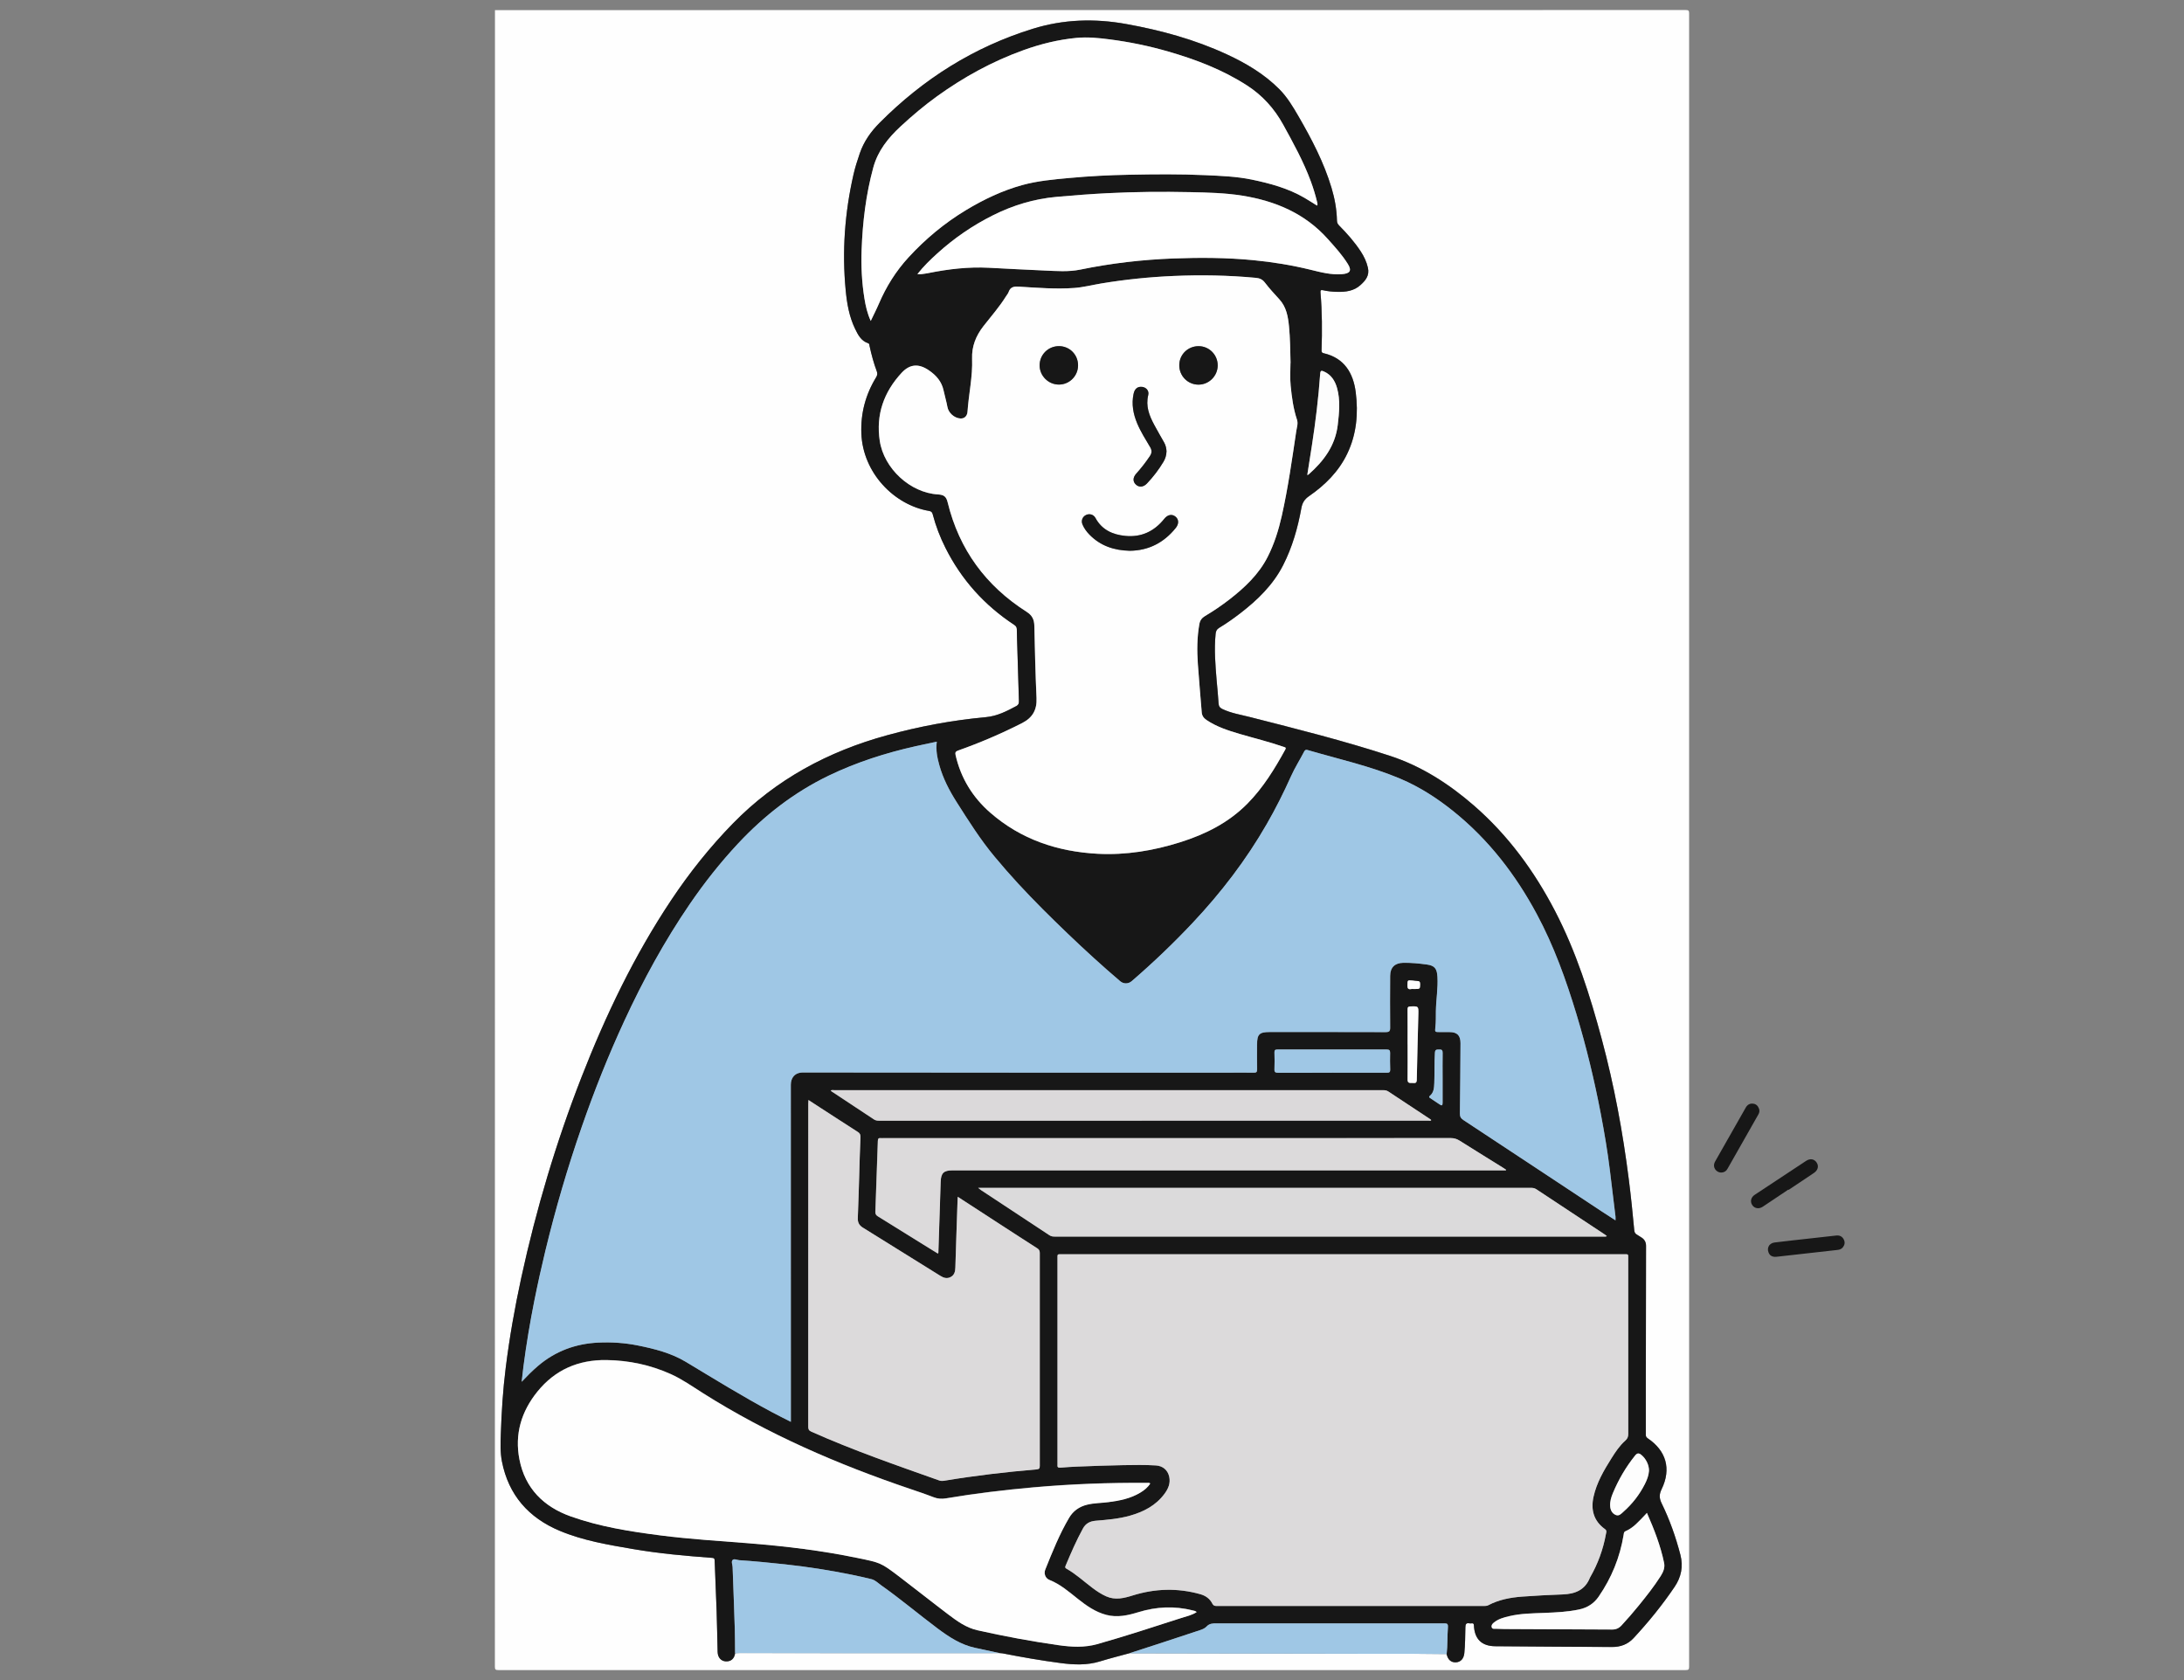 <?xml version="1.0" encoding="UTF-8"?>
<svg id="_レイヤー_2" data-name="レイヤー 2" xmlns="http://www.w3.org/2000/svg" xmlns:xlink="http://www.w3.org/1999/xlink" viewBox="0 0 520 400">
  <rect x="0" y="0" width="520" height="400" fill="#808080" stroke="none"/>
  <defs>
    <style>
      .cls-1 {
        clip-path: url(#clippath);
      }

      .cls-2 {
        fill: none;
      }

      .cls-2, .cls-3, .cls-4, .cls-5, .cls-6, .cls-7, .cls-8, .cls-9, .cls-10 {
        stroke-width: 0px;
      }

      .cls-3 {
        fill: #171717;
      }

      .cls-4 {
        fill: #dbd9da;
      }

      .cls-5 {
        fill: #dcdadb;
      }

      .cls-6 {
        fill: #dbdadb;
      }

      .cls-7 {
        fill: #9fc7e5;
      }

      .cls-8 {
        fill: #fdfdfd;
      }

      .cls-9 {
        fill: #fff;
      }

      .cls-10 {
        fill: #fefefe;
      }
    </style>
    <clipPath id="clippath">
      <rect class="cls-2" width="520" height="400" rx="12" ry="12"/>
    </clipPath>
  </defs>
  <g id="_レイヤー_1-2" data-name="レイヤー 1">
    <g>
      <g>
        <path class="cls-3" d="M421.34,298.67c-.89-1.28-.24-2.68,1.17-2.85,2.77-.34,5.55-.64,8.33-.95,2.12-.24,4.24-.48,6.36-.71.84-.09,1.45.24,1.81.97.32.66.21,1.29-.25,1.86-.32.39-.76.54-1.25.6-4.85.54-9.7,1.08-14.54,1.63-.73.08-1.31-.12-1.62-.56Z"/>
        <path class="cls-3" d="M425.79,283.23c-2.03,1.36-4.06,2.73-6.1,4.08-.91.6-1.96.42-2.5-.42-.53-.81-.3-1.83.58-2.41,4.08-2.7,8.16-5.4,12.25-8.09.96-.63,1.93-.47,2.5.37.58.86.34,1.84-.63,2.5-2.01,1.35-4.03,2.7-6.04,4.04-.02-.03-.04-.05-.05-.08Z"/>
        <path class="cls-3" d="M410.8,278.86c-.63.42-1.4.4-1.98-.02-.59-.42-.85-1.11-.66-1.82.05-.18.13-.36.22-.52,2.43-4.27,4.86-8.54,7.28-12.81.38-.66.94-1,1.7-.93.74.07,1.2.52,1.45,1.2.18.48.1.94-.15,1.37-2.43,4.29-4.87,8.58-7.31,12.87-.15.27-.33.53-.57.66Z"/>
      </g>
      <g class="cls-1">
        <g>
          <path class="cls-10" d="M117.85,2.41c94.51,0,189.01,0,283.52-.02.65,0,.8.15.8.8-.02,131.21-.02,262.42,0,393.63,0,.65-.15.8-.8.8-94.25-.02-188.49-.02-282.74,0-.65,0-.8-.15-.8-.8.02-131.47.02-262.94.02-394.41ZM238.02,393.58c.23.02.46.01.69.06,4.58.91,9.17,1.7,13.8,2.31,3.16.42,6.3.56,9.41-.4,2.34-.72,4.71-1.31,7.07-1.96.23.01.46.04.69.04,18.38.03,36.75.07,55.13.1,3.61,0,7.21,0,10.82,0,2.94.01,5.88.05,8.82.08.25,1.31,1.05,2.03,2.21,1.96,1.14-.06,1.87-.88,2-2.2.21-2.04.19-4.09.25-6.14.02-.68.16-1.11.96-.94.17.04.35.02.52,0,.38-.04.53.06.55.5.14,3.23,1.83,4.92,5.08,4.95,9.26.09,18.52.13,27.78.18,2,.01,3.76-.62,5.13-2.09,3.56-3.83,6.85-7.87,9.78-12.21,1.58-2.34,2.11-4.87,1.39-7.65-1.09-4.22-2.54-8.32-4.45-12.23-.6-1.22-.64-2.13-.02-3.39,2.35-4.83,1.1-9.18-3.36-12.15-.44-.3-.4-.65-.4-1.04,0-3.87,0-7.73,0-11.6.01-11.05.03-22.11.05-33.16,0-.8-.32-1.45-.99-1.91-.38-.26-.77-.5-1.17-.74-.39-.23-.59-.51-.64-1.01-.38-4.05-.79-8.09-1.3-12.12-1.43-11.28-3.5-22.43-6.44-33.41-2.82-10.5-6.09-20.83-11.13-30.52-4.94-9.5-11.17-18.02-19.28-25.08-5.95-5.18-12.5-9.4-20.02-11.86-10.97-3.59-22.18-6.4-33.36-9.24-2.2-.56-4.46-.91-6.53-1.9-.61-.29-.89-.67-.92-1.37-.1-1.78-.3-3.56-.45-5.34-.31-3.74-.63-7.47-.25-11.23.06-.63.27-1.05.83-1.39,1.76-1.05,3.43-2.24,5.05-3.49,4.13-3.18,7.82-6.76,10.21-11.47,2.17-4.27,3.47-8.84,4.32-13.53.23-1.28.74-2.12,1.83-2.87,3.82-2.64,7.07-5.88,9.1-10.11,2.22-4.63,2.66-9.6,2.02-14.62-.59-4.62-2.74-8.18-7.68-9.31-.4-.09-.47-.32-.46-.69.16-4.59.14-9.17-.25-13.74-.05-.52.09-.67.6-.56,1.13.26,2.28.36,3.43.39,1.97.04,3.89-.2,5.43-1.57,1.23-1.09,2.26-2.29,1.83-4.18-.32-1.41-.92-2.66-1.69-3.85-1.47-2.26-3.25-4.27-5.14-6.17-.34-.34-.53-.66-.54-1.19-.06-2.66-.53-5.26-1.3-7.82-1.82-6.06-4.73-11.61-7.88-17.05-1.31-2.27-2.65-4.52-4.53-6.41-3.59-3.61-7.89-6.16-12.46-8.28-7.68-3.56-15.76-5.77-24.07-7.26-7.48-1.34-14.83-1.13-22.13,1.13-14.07,4.34-26.11,11.96-36.47,22.35-2.11,2.11-3.79,4.47-4.77,7.31-.57,1.66-1.11,3.33-1.5,5.05-2.08,9.09-2.75,18.29-1.86,27.57.3,3.13.83,6.24,2.21,9.11.7,1.45,1.42,2.93,3.14,3.49.32.11.28.4.33.64.44,2.06.98,4.09,1.73,6.06.21.55.12.95-.18,1.44-2.49,4.09-3.68,8.51-3.5,13.33.35,9.39,7.8,17.06,16.13,18.46.56.09.74.34.87.83.72,2.77,1.75,5.42,3.03,7.97,3.8,7.56,9.27,13.65,16.34,18.3.43.28.65.56.65,1.09,0,1.5.08,3,.12,4.49.12,4.21.24,8.41.38,12.62.02.51-.12.89-.59,1.14-2.31,1.23-4.57,2.41-7.3,2.66-7.96.73-15.8,2.2-23.51,4.31-14.03,3.85-26.44,10.51-36.68,20.98-5.48,5.61-10.35,11.71-14.69,18.23-8.82,13.22-15.63,27.45-21.39,42.22-6.05,15.51-10.77,31.41-14.32,47.67-1.55,7.12-2.82,14.3-3.72,21.54-.65,5.21-.98,10.44-1.16,15.69-.07,2.19-.17,4.38.26,6.55,1.57,8.02,6.37,13.43,13.77,16.53,5.61,2.35,11.61,3.34,17.57,4.36,6.2,1.06,12.46,1.61,18.73,2.08.46.03.56.18.58.61.15,4.03.34,8.06.47,12.1.11,3.23.15,6.46.24,9.69.04,1.31.81,2.17,1.94,2.24,1.23.07,2.02-.61,2.22-1.91.37-.03.74-.07,1.12-.07,8.19,0,16.39.02,24.58.03,10.65,0,21.29,0,31.94,0,1.79,0,3.58,0,5.36-.01Z"/>
          <path class="cls-3" d="M175.02,393.64c-.2,1.3-.99,1.97-2.22,1.91-1.13-.06-1.91-.93-1.94-2.24-.09-3.23-.13-6.46-.24-9.69-.14-4.03-.33-8.06-.47-12.1-.02-.43-.12-.58-.58-.61-6.27-.47-12.53-1.02-18.73-2.08-5.96-1.02-11.96-2.01-17.57-4.36-7.4-3.1-12.2-8.5-13.77-16.53-.42-2.17-.33-4.36-.26-6.55.17-5.25.5-10.48,1.16-15.69.9-7.24,2.17-14.41,3.72-21.54,3.54-16.26,8.27-32.17,14.32-47.67,5.76-14.77,12.57-29,21.39-42.22,4.35-6.52,9.21-12.62,14.69-18.23,10.24-10.48,22.65-17.14,36.68-20.98,7.71-2.12,15.55-3.58,23.51-4.31,2.73-.25,4.99-1.43,7.3-2.66.47-.25.6-.63.59-1.14-.14-4.21-.25-8.41-.38-12.62-.04-1.5-.11-3-.12-4.49,0-.53-.23-.81-.65-1.09-7.07-4.65-12.54-10.74-16.34-18.3-1.28-2.55-2.31-5.21-3.03-7.97-.13-.49-.31-.74-.87-.83-8.33-1.4-15.78-9.07-16.13-18.46-.18-4.82,1.01-9.24,3.5-13.33.3-.49.38-.89.18-1.44-.74-1.97-1.28-4-1.73-6.06-.05-.24-.01-.54-.33-.64-1.71-.56-2.44-2.04-3.14-3.49-1.38-2.87-1.91-5.98-2.21-9.11-.89-9.29-.22-18.48,1.86-27.57.39-1.71.93-3.38,1.5-5.05.98-2.85,2.66-5.2,4.77-7.31,10.36-10.39,22.39-18.01,36.47-22.35,7.3-2.25,14.66-2.47,22.13-1.13,8.31,1.49,16.39,3.7,24.07,7.26,4.57,2.12,8.87,4.67,12.46,8.28,1.87,1.89,3.21,4.14,4.53,6.41,3.15,5.44,6.06,10.99,7.88,17.05.77,2.55,1.24,5.15,1.3,7.82.01.53.21.85.54,1.19,1.89,1.91,3.67,3.92,5.14,6.17.77,1.19,1.37,2.44,1.69,3.85.43,1.9-.6,3.09-1.83,4.18-1.54,1.37-3.46,1.61-5.43,1.57-1.15-.02-2.3-.13-3.43-.39-.51-.12-.65.03-.6.56.39,4.57.41,9.16.25,13.74-.01.36.06.6.46.69,4.94,1.13,7.09,4.69,7.68,9.31.64,5.02.2,9.99-2.02,14.62-2.03,4.24-5.28,7.47-9.1,10.11-1.09.75-1.6,1.59-1.83,2.87-.85,4.69-2.15,9.26-4.32,13.53-2.39,4.7-6.08,8.29-10.21,11.47-1.62,1.25-3.29,2.43-5.05,3.49-.56.34-.76.76-.83,1.39-.38,3.75-.06,7.49.25,11.23.15,1.78.35,3.56.45,5.34.04.71.31,1.08.92,1.37,2.08.99,4.34,1.34,6.53,1.9,11.19,2.85,22.39,5.65,33.36,9.24,7.52,2.46,14.07,6.69,20.02,11.86,8.11,7.06,14.34,15.58,19.28,25.08,5.03,9.69,8.31,20.03,11.13,30.52,2.95,10.98,5.01,22.13,6.44,33.41.51,4.03.93,8.08,1.3,12.12.05.5.24.78.64,1.01.4.23.79.48,1.17.74.67.46.99,1.11.99,1.91-.01,11.05-.03,22.11-.05,33.16,0,3.87,0,7.73,0,11.6,0,.39-.04.74.4,1.04,4.46,2.97,5.71,7.32,3.36,12.15-.61,1.26-.57,2.17.02,3.39,1.91,3.91,3.35,8.01,4.45,12.23.72,2.79.2,5.31-1.39,7.65-2.93,4.33-6.22,8.38-9.78,12.21-1.37,1.48-3.13,2.11-5.13,2.09-9.26-.06-18.52-.09-27.78-.18-3.25-.03-4.93-1.72-5.08-4.95-.02-.44-.17-.55-.55-.5-.17.02-.35.03-.52,0-.8-.17-.95.25-.96.94-.05,2.05-.04,4.09-.25,6.14-.13,1.33-.86,2.14-2,2.2-1.15.06-1.95-.65-2.21-1.96.24-2.09.13-4.2.3-6.3.07-.94-.16-1.02-.96-1.02-18.05.02-36.1.02-54.15,0-.88,0-1.67.02-2.35.75-.37.4-.94.66-1.49.84-2.95.97-5.9,1.95-8.85,2.92-2.65.87-5.3,1.72-7.95,2.58-2.36.65-4.73,1.24-7.07,1.96-3.12.96-6.25.82-9.41.4-4.63-.61-9.22-1.41-13.8-2.31-.22-.04-.46-.04-.69-.06-1.93-.42-3.87-.84-5.8-1.25-3.45-.73-6.31-2.62-9.06-4.68-4.49-3.37-8.78-7-13.38-10.24-.75-.53-1.41-1.23-2.33-1.45-1.54-.37-3.08-.73-4.63-1.04-5.27-1.06-10.57-1.9-15.92-2.48-3.63-.39-7.26-.75-10.91-.99-.53-.04-1.21-.42-1.56-.04-.38.41-.02,1.09,0,1.66.18,4.89.37,9.78.52,14.68.06,1.96.05,3.92.07,5.88ZM223.03,176.6c-1.71.36-3.34.69-4.96,1.06-7.16,1.6-14.11,3.83-20.73,7.01-8.26,3.98-15.36,9.49-21.6,16.18-4.2,4.5-8,9.31-11.47,14.38-6.04,8.83-11.13,18.18-15.62,27.88-3.8,8.22-7.13,16.62-10.11,25.17-3.38,9.71-6.26,19.57-8.68,29.57-.96,3.97-1.84,7.96-2.64,11.96-1.02,5.13-1.89,10.29-2.56,15.48-.16,1.23-.29,2.47-.43,3.7,1.27-1.35,2.52-2.61,3.88-3.77,4.15-3.54,8.98-5.31,14.39-5.56,3.15-.14,6.27.06,9.37.68,3.97.8,7.91,1.79,11.4,3.88,6.84,4.11,13.63,8.32,20.68,12.07,1.41.75,2.85,1.46,4.37,2.24v-1.21c0-26.35,0-52.7-.01-79.05,0-1.59.88-2.92,2.9-2.92,33.93.05,67.87.04,101.8.04,1.85,0,3.69-.02,5.54.01.61.01.79-.17.78-.78-.03-1.96-.01-3.92-.01-5.89,0-2.48.53-3.01,2.98-3.01,9.2,0,18.41-.01,27.61.02.87,0,1.11-.2,1.1-1.09-.05-4.1-.02-8.2,0-12.29,0-2.02,1.11-3.08,3.11-3.12,1.88-.04,3.74.15,5.59.4,1.9.25,2.45.97,2.56,2.92.16,2.72-.32,5.4-.37,8.11-.03,1.32.03,2.65-.13,3.97-.13,1.08-.07,1.09,1.04,1.09.63,0,1.27,0,1.9,0,.14,0,.29,0,.43,0,1.82,0,2.63.79,2.62,2.65-.03,5.6-.07,11.19-.14,16.78,0,.73.24,1.13.84,1.52,6.82,4.48,13.61,8.98,20.42,13.48,4.18,2.77,8.37,5.53,12.55,8.3,1.05.69,2.11,1.36,3.23,2.09,0-.38.03-.65,0-.9-.44-3.68-.89-7.36-1.34-11.04-.55-4.48-1.31-8.93-2.15-13.37-1.53-8-3.43-15.91-5.79-23.72-2.49-8.23-5.38-16.3-9.47-23.9-5.05-9.4-11.45-17.7-19.79-24.42-3.9-3.14-8.1-5.85-12.71-7.8-7.13-3.01-14.69-4.67-22.09-6.83-.36-.1-.6,0-.77.35-1.01,1.97-2.22,3.84-3.13,5.87-1.75,3.9-3.66,7.71-5.79,11.41-4.92,8.56-10.9,16.35-17.65,23.53-4.59,4.87-9.43,9.49-14.5,13.87-.82.7-1.94.71-2.76.01-4.28-3.65-8.43-7.44-12.48-11.32-4.04-3.87-8.02-7.81-11.82-11.93-1.92-2.08-3.77-4.21-5.58-6.38-3.39-4.06-6.2-8.53-9.03-12.98-1.75-2.75-3.26-5.64-4.14-8.81-.49-1.78-.87-3.58-.61-5.58ZM319.82,298.62c-22.28,0-44.55,0-66.83,0-1.35,0-1.22-.14-1.22,1.19,0,16.08,0,32.15,0,48.23,0,.23.02.46,0,.69-.07.57.14.75.72.7,1.38-.12,2.76-.21,4.14-.26,3.6-.13,7.2-.28,10.8-.34,2.59-.04,5.19-.1,7.78.07,1.63.1,2.82,1.1,3.17,2.69.34,1.53-.23,2.84-1.11,4.04-2.06,2.8-4.97,4.3-8.24,5.23-2.68.76-5.44.98-8.19,1.21-1.32.11-2.33.62-3.01,1.85-1.57,2.86-2.86,5.85-4.12,8.85-.13.31-.16.51.18.7,2.28,1.28,4.18,3.07,6.25,4.62,1.02.76,2.07,1.45,3.24,1.98,2.15.96,4.24.43,6.32-.22,5.34-1.66,10.7-1.81,16.1-.29,1.25.35,2.25,1.06,2.84,2.23.24.47.52.57,1,.57,21.24-.01,42.47,0,63.71,0,.35,0,.67-.01,1-.18,2.52-1.33,5.27-1.84,8.07-2.05,3.22-.24,6.44-.4,9.67-.52,2.92-.11,5.28-1.05,6.45-3.97.01-.03.03-.05.04-.08,1.87-3.22,3.12-6.67,3.78-10.34.07-.39.27-.8-.23-1.16-2.7-1.93-3.41-4.61-2.72-7.72.74-3.34,2.45-6.26,4.25-9.12.95-1.51,1.94-3.02,3.29-4.21.54-.48.72-.93.72-1.62-.02-13.85-.01-27.71-.01-41.56,0-1.35.15-1.21-1.2-1.21-22.22,0-44.44,0-66.65,0ZM307.26,86.42c-.07-3.16-.1-5.9-.36-8.63-.23-2.37-.61-4.69-2.33-6.55-1.19-1.29-2.38-2.6-3.45-3.99-.59-.77-1.29-1.02-2.18-1.1-6.5-.6-13.01-.71-19.53-.44-5.76.24-11.49.84-17.19,1.78-2.16.36-4.28.92-6.48,1.08-4.36.31-8.7-.04-13.04-.31-1.2-.08-2.12-.02-2.57,1.28-.13.37-.41.69-.63,1.03-1.57,2.53-3.55,4.76-5.37,7.1-1.78,2.29-2.8,4.81-2.69,7.74.16,4.23-.8,8.37-1.09,12.57-.08,1.12-.76,1.72-1.71,1.66-1.42-.09-2.81-1.31-3.07-2.71-.24-1.33-.64-2.63-.92-3.95-.45-2.15-1.76-3.62-3.51-4.81-2.41-1.64-4.52-1.52-6.48.6-4.23,4.57-6.15,9.94-5.21,16.18,1,6.63,7.26,12.37,13.84,12.77,1.47.09,2,.52,2.34,1.93,2.74,11.21,9.09,19.84,18.78,26.01,1.36.87,1.82,1.87,1.85,3.38.12,5.73.27,11.47.52,17.2.13,2.79-.96,4.66-3.43,5.92-4.93,2.51-10.01,4.69-15.22,6.53-.62.22-.76.47-.62,1.11,1.25,5.47,4.07,10.03,8.25,13.69,7.31,6.38,16.02,9.28,25.57,9.79,6.71.36,13.27-.73,19.67-2.75,6.01-1.9,11.52-4.65,16.01-9.21,3.73-3.78,6.45-8.24,8.99-12.85.29-.52-.05-.53-.39-.65-3.46-1.2-7.01-2.06-10.52-3.09-2.74-.81-5.45-1.68-7.84-3.3-.66-.44-1.07-1-1.14-1.83-.3-3.82-.66-7.64-.92-11.46-.22-3.2-.21-6.39.36-9.57.16-.87.6-1.45,1.34-1.89,2.01-1.19,3.94-2.5,5.79-3.93,3.65-2.83,6.99-5.96,9.12-10.14,1.58-3.09,2.61-6.4,3.37-9.78,1.49-6.67,2.44-13.43,3.45-20.18.13-.89.48-1.79.17-2.72-.88-2.64-1.24-5.39-1.51-8.13-.19-1.91-.04-3.86-.04-5.37ZM284.95,383.8c-.33-.31-.66-.34-.95-.41-4.36-1.09-8.68-.9-12.96.42-2.5.77-5.01,1.33-7.64.64-2.58-.68-4.68-2.16-6.73-3.78-2.14-1.7-4.2-3.51-6.8-4.54-.96-.38-1.39-1.49-.99-2.48,1.68-4.19,3.36-8.39,5.66-12.3.97-1.64,2.41-2.67,4.27-3.13,1.69-.42,3.43-.39,5.14-.62,2.64-.35,5.23-.85,7.55-2.26.93-.57,1.78-1.23,2.37-2.18-.28-.23-.54-.14-.79-.14-9.03-.06-18.04.27-27.04,1.07-6.95.62-13.87,1.45-20.75,2.61-1.05.18-2.02.13-3.03-.27-1.82-.71-3.68-1.33-5.53-1.96-17.29-5.85-33.95-13.05-49.42-22.85-2.48-1.57-4.9-3.28-7.58-4.49-4.87-2.19-10-3.27-15.34-3.35-6.67-.09-12.23,2.31-16.44,7.52-3.82,4.73-5.46,10.14-4.27,16.16,1.35,6.88,5.77,11.24,12.18,13.53,6.89,2.46,14.1,3.6,21.34,4.53,7.01.9,14.06,1.32,21.1,1.88,8.65.69,17.26,1.72,25.77,3.48,5.58,1.15,5.6,1.09,10.14,4.54,3.85,2.93,7.64,5.95,11.51,8.88,2.14,1.62,4.32,3.2,7.01,3.81,6.38,1.43,12.81,2.63,19.28,3.55,3.09.44,6.14.63,9.24-.25,6.73-1.89,13.37-4.09,20.03-6.23,1.22-.39,2.51-.64,3.67-1.42ZM228.03,284.94c-.02.33-.04.49-.04.65-.18,5.39-.37,10.78-.53,16.16-.03.96-.21,1.79-1.11,2.27-.86.46-1.65.23-2.44-.26-6.16-3.85-12.33-7.68-18.5-11.51-.84-.52-1.22-1.22-1.18-2.23.14-3.4.24-6.8.34-10.2.1-3,.15-6,.3-8.99.03-.64-.09-.99-.63-1.34-3.01-1.92-6.01-3.87-9.01-5.82-.88-.57-1.76-1.15-2.75-1.79-.02.41-.04.66-.04.91,0,25.63,0,51.25-.01,76.88,0,.58.13.9.71,1.16,9.95,4.45,20.24,8,30.5,11.64.44.15.85.11,1.28.04,7.25-1.21,14.55-2.06,21.87-2.68.67-.06.77-.28.77-.88-.01-16.88-.01-33.77,0-50.65,0-.52-.16-.83-.6-1.11-2.84-1.81-5.67-3.65-8.5-5.49-3.43-2.23-6.86-4.46-10.44-6.78ZM207.32,76.41c.69-1.46,1.36-2.76,1.94-4.1,1.74-4.07,4.05-7.76,7.04-11.02,4.02-4.38,8.54-8.15,13.64-11.23,4.23-2.56,8.68-4.68,13.46-6,3.67-1.01,7.46-1.34,11.24-1.69,4.73-.44,9.47-.68,14.22-.77,6.02-.12,12.05-.18,18.07.1,3.71.17,7.42.3,11.07,1.05,4.39.91,8.68,2.07,12.59,4.35,1.01.59,1.99,1.23,2.99,1.85.18-.28.09-.53.03-.78-.4-1.68-.9-3.33-1.5-4.96-1.74-4.72-4.16-9.11-6.58-13.51-2.12-3.85-4.94-6.98-8.63-9.36-5.8-3.74-12.16-6.17-18.74-8.07-4.59-1.33-9.26-2.29-14-2.9-2.6-.33-5.22-.59-7.84-.35-4.34.41-8.55,1.45-12.66,2.93-7.4,2.66-14.22,6.41-20.59,11-3.04,2.19-5.9,4.61-8.65,7.16-2.95,2.74-5.41,5.76-6.5,9.79-1.74,6.4-2.53,12.92-2.77,19.51-.14,3.89.04,7.77.66,11.62.29,1.78.68,3.54,1.51,5.38ZM232.89,282.81c.34.27.5.42.67.53,5.44,3.58,10.88,7.16,16.31,10.76.39.26.78.31,1.22.31,43.57,0,87.14,0,130.71,0,.24,0,.5.07.78-.12-.17-.13-.3-.24-.43-.33-5.46-3.61-10.92-7.21-16.38-10.83-.45-.3-.9-.32-1.4-.32-43.48,0-86.97,0-130.45,0h-1.04ZM218.43,65.26c.45,0,.71.03.96,0,.57-.07,1.14-.14,1.7-.26,4.73-.95,9.49-1.51,14.33-1.26,4.43.23,8.85.48,13.28.66,2.84.12,5.71.36,8.52-.22,7.32-1.51,14.71-2.36,22.16-2.65,6.36-.24,12.73-.21,19.09.41,4.56.44,9.06,1.18,13.51,2.26,2.49.61,4.98,1.28,7.58,1.06,1.68-.14,2.44-.68,1.38-2.39-1.36-2.2-3.09-4.08-4.8-5.99-5.44-6.08-12.45-9.03-20.31-10.3-4.1-.66-8.26-.75-12.39-.84-6.6-.14-13.2-.09-19.8.25-4.02.21-8.04.52-12.05.87-5.36.47-10.38,1.99-15.16,4.39-4.85,2.43-9.28,5.47-13.29,9.11-1.63,1.48-3.23,3.02-4.7,4.89ZM358.51,278.65l.06-.15c-.25-.17-.51-.34-.77-.51-3.45-2.15-6.91-4.28-10.35-6.45-.64-.4-1.26-.58-2.02-.58-45.04.01-90.09.01-135.13.01-.2,0-.41.02-.61,0-.52-.07-.68.13-.7.67-.18,5.62-.38,11.24-.59,16.85-.02.53.14.82.59,1.1,4.34,2.68,8.67,5.38,13,8.07.43.27.87.53,1.31.8.06-.13.1-.18.1-.22.19-5.62.38-11.24.55-16.86.06-2.07.71-2.73,2.78-2.73,43.57,0,87.14,0,130.71,0h1.04ZM197.78,259.64c.07.08.11.15.18.19,3.37,2.22,6.74,4.44,10.1,6.68.38.25.78.32,1.22.32,43.62,0,87.25,0,130.87-.01.19,0,.45.14.62-.15-.09-.08-.17-.16-.27-.22-3.32-2.19-6.65-4.37-9.96-6.58-.42-.28-.84-.31-1.31-.31-43.54,0-87.07,0-130.61,0-.27,0-.56-.09-.85.09ZM392.12,360.19c-.23.25-.36.4-.5.54-1.4,1.44-2.7,3.02-4.62,3.83-.4.17-.37.54-.43.87-.88,5.34-2.86,10.24-5.94,14.69-1.14,1.65-2.7,2.65-4.64,3.06-2.75.58-5.54.71-8.33.82-2.79.11-5.59.13-8.33.78-1.29.3-2.57.65-3.64,1.51-.35.28-.66.63-.54,1.09.13.54.65.38,1.02.4,1.18.05,2.36.07,3.54.07,8.05.04,16.09.07,24.14.11.89,0,1.6-.31,2.21-.97,1.41-1.52,2.78-3.09,4.08-4.7,1.85-2.28,3.68-4.59,5.26-7.07.6-.94,1.05-1.97.81-3.1-.84-4.11-2.35-7.99-4.1-11.94ZM317.13,255.4c4.36,0,8.71,0,13.07.01.58,0,.83-.12.8-.76-.05-1.33-.05-2.65-.02-3.98.01-.61-.21-.79-.81-.79-8.68.01-17.36.01-26.05,0-.54,0-.69.18-.68.7.03,1.33.05,2.66,0,3.98-.03.71.22.86.88.86,4.27-.03,8.54-.01,12.81-.01ZM311.26,113.08c.13-.05.23-.06.29-.11,3.61-3.19,6.38-6.86,6.96-11.84.34-2.93.65-5.85-.17-8.75-.49-1.73-1.38-3.15-3.1-3.93-.61-.27-.86-.28-.92.54-.4,5.72-1.09,11.4-1.97,17.07-.36,2.32-.73,4.65-1.1,7.01ZM392.61,350.26c.05-1.45-.72-2.97-1.83-3.87-.58-.48-.98-.46-1.48.16-2.2,2.73-3.94,5.73-5.29,8.96-.4.96-.7,1.95-.65,3.01.05.96.41,1.77,1.31,2.17.82.37,1.35-.32,1.87-.77,2.11-1.87,3.81-4.07,5.09-6.58.51-1.01.91-2.05.97-3.07ZM335.14,248.66s0,0,0,0c0,2.8.02,5.59-.01,8.39,0,.88.56.79,1.1.78.5,0,1.07.23,1.09-.72.09-5.24.26-10.48.38-15.72.04-1.86,0-1.84-1.87-1.78-.55.02-.71.18-.71.74.03,2.77.01,5.53.01,8.3ZM343.47,256.65h.02c0-1.99-.03-3.98.01-5.96.01-.67-.22-.86-.85-.81-.53.04-.94-.06-.99.76-.15,2.42-.05,4.84-.15,7.25-.05,1.08-.08,2.21-1.03,3-.29.25-.22.38.07.57.75.48,1.49.98,2.23,1.49.57.4.71.22.71-.41-.02-1.96,0-3.92,0-5.88ZM336.58,235.47c1.54.01,1.5,0,1.55-1.06.03-.65-.18-.88-.81-.85-.34.02-.68-.08-1.03-.11-1.21-.1-1.16-.1-1.19,1.13-.02.74.19,1.06.96.89.16-.04.34,0,.52,0Z"/>
          <path class="cls-7" d="M175.02,393.64c-.02-1.96-.01-3.92-.07-5.88-.15-4.89-.34-9.78-.52-14.68-.02-.57-.38-1.25,0-1.66.36-.38,1.03,0,1.56.04,3.64.24,7.28.6,10.91.99,5.35.57,10.65,1.41,15.92,2.48,1.55.31,3.09.67,4.63,1.04.93.22,1.59.92,2.33,1.45,4.59,3.24,8.89,6.87,13.38,10.24,2.75,2.06,5.61,3.96,9.06,4.68,1.94.41,3.87.83,5.8,1.25-1.79,0-3.58.01-5.36.01-10.65,0-21.29,0-31.94,0-8.19,0-16.39-.02-24.58-.03-.37,0-.74.05-1.12.07Z"/>
          <path class="cls-7" d="M268.99,393.59c2.65-.86,5.3-1.71,7.95-2.58,2.95-.97,5.9-1.95,8.85-2.92.56-.18,1.12-.44,1.49-.84.68-.73,1.47-.75,2.35-.75,18.05.01,36.1.01,54.15,0,.8,0,1.03.08.96,1.02-.16,2.09-.05,4.2-.3,6.3-2.94-.03-5.88-.07-8.82-.08-3.61-.01-7.21,0-10.82,0-18.38-.03-36.75-.07-55.13-.1-.23,0-.46-.02-.69-.04Z"/>
          <path class="cls-7" d="M223.03,176.6c-.26,2.01.11,3.8.61,5.58.88,3.17,2.39,6.06,4.14,8.81,2.83,4.45,5.64,8.92,9.03,12.98,1.81,2.17,3.66,4.3,5.58,6.38,3.8,4.12,7.78,8.05,11.82,11.93,4.06,3.89,8.21,7.68,12.48,11.32.82.7,1.95.69,2.76-.01,5.07-4.37,9.91-8.99,14.5-13.87,6.76-7.18,12.73-14.96,17.65-23.53,2.13-3.7,4.04-7.51,5.79-11.41.91-2.03,2.11-3.9,3.13-5.87.18-.34.41-.46.77-.35,7.4,2.16,14.96,3.82,22.09,6.83,4.62,1.95,8.81,4.66,12.71,7.8,8.34,6.72,14.74,15.02,19.79,24.42,4.09,7.6,6.98,15.67,9.47,23.9,2.36,7.8,4.26,15.71,5.79,23.72.85,4.43,1.6,8.88,2.15,13.37.45,3.68.9,7.36,1.34,11.04.03.25,0,.51,0,.9-1.12-.72-2.18-1.4-3.23-2.09-4.19-2.76-8.37-5.53-12.55-8.3-6.8-4.5-13.6-9-20.42-13.48-.59-.39-.85-.79-.84-1.52.07-5.59.11-11.19.14-16.78,0-1.86-.79-2.64-2.62-2.65-.14,0-.29,0-.43,0-.63,0-1.27,0-1.9,0-1.11,0-1.17,0-1.04-1.09.16-1.32.11-2.65.13-3.97.05-2.71.53-5.39.37-8.11-.11-1.95-.67-2.67-2.56-2.92-1.86-.25-3.72-.43-5.59-.4-2,.04-3.1,1.1-3.11,3.12-.02,4.1-.04,8.2,0,12.29.01.89-.23,1.09-1.1,1.09-9.2-.03-18.41-.02-27.61-.02-2.45,0-2.98.54-2.98,3.01,0,1.96-.02,3.93.01,5.89.01.61-.18.79-.78.78-1.85-.04-3.69-.01-5.54-.01-33.93,0-67.87.01-101.8-.04-2.01,0-2.9,1.34-2.9,2.92.02,26.35.01,52.7.01,79.05v1.21c-1.53-.78-2.96-1.49-4.37-2.24-7.05-3.75-13.84-7.96-20.68-12.07-3.49-2.09-7.43-3.08-11.4-3.88-3.09-.62-6.22-.83-9.37-.68-5.41.25-10.24,2.02-14.39,5.56-1.36,1.16-2.61,2.42-3.88,3.77.14-1.23.27-2.47.43-3.7.68-5.19,1.54-10.35,2.56-15.48.8-4.01,1.68-7.99,2.64-11.96,2.42-10,5.3-19.86,8.68-29.57,2.97-8.55,6.31-16.95,10.11-25.17,4.48-9.7,9.58-19.06,15.62-27.88,3.47-5.07,7.27-9.88,11.47-14.38,6.25-6.68,13.35-12.2,21.6-16.18,6.62-3.19,13.57-5.41,20.73-7.01,1.62-.36,3.25-.69,4.96-1.06Z"/>
          <path class="cls-5" d="M319.82,298.62c22.22,0,44.44,0,66.65,0,1.34,0,1.2-.15,1.2,1.21,0,13.85,0,27.71.01,41.56,0,.69-.17,1.14-.72,1.62-1.35,1.19-2.34,2.7-3.29,4.21-1.8,2.86-3.51,5.78-4.25,9.12-.69,3.1.02,5.79,2.72,7.72.5.36.3.77.23,1.16-.66,3.66-1.92,7.11-3.78,10.34-.01.02-.03.05-.04.08-1.16,2.93-3.52,3.86-6.45,3.97-3.22.12-6.45.28-9.67.52-2.8.21-5.55.72-8.07,2.05-.33.17-.66.18-1,.18-21.24,0-42.47,0-63.71,0-.48,0-.76-.1-1-.57-.59-1.17-1.59-1.87-2.84-2.23-5.4-1.52-10.76-1.37-16.1.29-2.08.65-4.17,1.18-6.32.22-1.17-.52-2.22-1.21-3.24-1.98-2.07-1.56-3.98-3.34-6.25-4.62-.34-.19-.31-.39-.18-.7,1.26-3,2.55-5.99,4.12-8.85.67-1.23,1.68-1.73,3.01-1.85,2.76-.23,5.52-.45,8.19-1.21,3.26-.92,6.17-2.42,8.24-5.23.88-1.19,1.44-2.5,1.11-4.04-.35-1.6-1.54-2.59-3.17-2.69-2.59-.16-5.19-.11-7.78-.07-3.6.06-7.2.2-10.8.34-1.38.05-2.76.14-4.14.26-.59.05-.79-.13-.72-.7.03-.23,0-.46,0-.69,0-16.08,0-32.15,0-48.23,0-1.33-.13-1.19,1.22-1.19,22.28,0,44.55,0,66.83,0Z"/>
          <path class="cls-10" d="M307.26,86.42c0,1.51-.15,3.46.04,5.37.27,2.74.63,5.49,1.51,8.13.31.93-.04,1.82-.17,2.72-1.01,6.75-1.95,13.51-3.45,20.18-.76,3.38-1.79,6.68-3.37,9.78-2.13,4.18-5.48,7.31-9.12,10.14-1.85,1.43-3.78,2.74-5.79,3.93-.74.44-1.18,1.02-1.34,1.89-.57,3.18-.58,6.37-.36,9.57.26,3.82.63,7.64.92,11.46.06.83.48,1.38,1.14,1.83,2.4,1.62,5.11,2.49,7.84,3.3,3.5,1.03,7.06,1.89,10.52,3.09.34.12.67.13.39.65-2.53,4.61-5.26,9.07-8.99,12.85-4.49,4.56-10,7.31-16.01,9.21-6.4,2.02-12.96,3.1-19.67,2.75-9.55-.51-18.26-3.41-25.57-9.79-4.19-3.65-7-8.21-8.25-13.69-.15-.64,0-.89.62-1.11,5.21-1.85,10.29-4.02,15.22-6.53,2.47-1.26,3.55-3.13,3.43-5.92-.26-5.73-.4-11.47-.52-17.2-.03-1.51-.49-2.51-1.85-3.38-9.69-6.17-16.04-14.8-18.78-26.01-.34-1.41-.87-1.84-2.34-1.93-6.57-.39-12.84-6.14-13.84-12.77-.94-6.24.98-11.61,5.21-16.18,1.97-2.12,4.08-2.25,6.48-.6,1.75,1.19,3.05,2.66,3.51,4.81.28,1.32.68,2.62.92,3.95.26,1.4,1.65,2.62,3.07,2.71.95.06,1.64-.53,1.71-1.66.29-4.2,1.25-8.33,1.09-12.57-.11-2.93.91-5.45,2.69-7.74,1.82-2.34,3.8-4.57,5.37-7.1.21-.34.5-.66.63-1.03.45-1.3,1.37-1.36,2.57-1.28,4.34.27,8.68.62,13.04.31,2.19-.16,4.32-.72,6.48-1.08,5.69-.94,11.42-1.53,17.19-1.78,6.52-.28,13.03-.17,19.53.44.89.08,1.59.33,2.18,1.1,1.07,1.39,2.25,2.7,3.45,3.99,1.72,1.86,2.1,4.18,2.33,6.55.26,2.73.29,5.47.36,8.63ZM269.01,131.13c4.47-.05,8.1-1.92,10.92-5.42.78-.97.76-2.03-.03-2.69-.84-.7-1.88-.5-2.69.5-2.39,2.99-5.49,4.45-9.3,4.07-2.98-.3-5.55-1.44-7.08-4.26-.45-.83-1.42-1.11-2.23-.73-.86.4-1.25,1.35-.87,2.25.38.91.96,1.71,1.64,2.41,2.62,2.7,5.89,3.79,9.64,3.87ZM277.74,107.5c-.04-.73-.18-1.46-.56-2.13-.79-1.41-1.61-2.8-2.37-4.22-1.19-2.22-2.08-4.48-1.43-7.1.28-1.13-.64-2.02-1.82-1.96-.87.04-1.43.59-1.67,1.69-.52,2.43-.08,4.75.86,7.01.84,2,2.02,3.82,3.1,5.68.43.74.42,1.37-.05,2.08-.99,1.49-2.09,2.9-3.29,4.23-.82.92-.82,1.9-.05,2.6.76.69,1.76.61,2.6-.26,1.5-1.57,2.81-3.28,3.93-5.15.46-.76.71-1.57.74-2.48ZM252.14,82.41c-2.54,0-4.58,1.99-4.61,4.52-.03,2.53,2.07,4.64,4.6,4.63,2.51-.01,4.55-2.06,4.55-4.58,0-2.54-2.01-4.56-4.54-4.57ZM280.78,86.89c-.04,2.57,1.99,4.66,4.54,4.68,2.5.02,4.58-2.03,4.61-4.54.03-2.53-1.99-4.59-4.51-4.62-2.55-.02-4.61,1.96-4.64,4.47Z"/>
          <path class="cls-10" d="M284.95,383.8c-1.16.78-2.44,1.02-3.67,1.42-6.66,2.14-13.29,4.33-20.03,6.23-3.11.87-6.15.68-9.24.25-6.48-.92-12.9-2.12-19.28-3.55-2.69-.6-4.87-2.19-7.01-3.81-3.86-2.92-7.65-5.94-11.51-8.88-4.53-3.45-4.56-3.39-10.14-4.54-8.51-1.76-17.11-2.79-25.77-3.48-7.04-.56-14.09-.98-21.1-1.88-7.24-.93-14.45-2.07-21.34-4.53-6.41-2.29-10.83-6.65-12.18-13.53-1.19-6.03.45-11.44,4.27-16.16,4.21-5.21,9.77-7.61,16.44-7.52,5.34.07,10.47,1.16,15.34,3.35,2.68,1.21,5.1,2.92,7.58,4.49,15.47,9.79,32.13,16.99,49.42,22.85,1.85.63,3.71,1.24,5.53,1.96,1.01.4,1.98.44,3.03.27,6.88-1.16,13.8-1.99,20.75-2.61,9-.8,18.01-1.13,27.04-1.07.24,0,.51-.08.79.14-.59.96-1.44,1.62-2.37,2.18-2.32,1.41-4.91,1.92-7.55,2.26-1.71.23-3.45.2-5.14.62-1.86.46-3.31,1.49-4.27,3.13-2.3,3.91-3.98,8.11-5.66,12.3-.4.99.02,2.1.99,2.48,2.6,1.03,4.66,2.85,6.8,4.54,2.04,1.62,4.15,3.1,6.73,3.78,2.63.69,5.14.13,7.64-.64,4.28-1.32,8.6-1.52,12.96-.42.3.08.62.1.95.41Z"/>
          <path class="cls-5" d="M228.03,284.94c3.58,2.32,7.01,4.55,10.44,6.78,2.83,1.83,5.65,3.68,8.5,5.49.44.28.6.58.6,1.11-.01,16.88-.01,33.77,0,50.65,0,.6-.1.82-.77.88-7.32.62-14.62,1.47-21.87,2.68-.42.07-.84.12-1.28-.04-10.26-3.64-20.55-7.19-30.5-11.64-.58-.26-.71-.58-.71-1.16.01-25.63.01-51.25.01-76.88,0-.25.02-.5.04-.91.98.64,1.86,1.22,2.75,1.79,3,1.94,5.99,3.9,9.01,5.82.54.34.66.7.63,1.34-.15,2.99-.21,5.99-.3,8.99-.11,3.4-.2,6.8-.34,10.2-.04,1.01.34,1.71,1.18,2.23,6.17,3.83,12.34,7.66,18.5,11.51.79.49,1.58.72,2.44.26.9-.48,1.08-1.31,1.11-2.27.15-5.39.35-10.78.53-16.16,0-.16.02-.33.04-.65Z"/>
          <path class="cls-9" d="M207.32,76.41c-.84-1.83-1.22-3.59-1.51-5.38-.62-3.85-.81-7.73-.66-11.62.24-6.6,1.03-13.11,2.77-19.51,1.1-4.02,3.55-7.05,6.5-9.79,2.75-2.55,5.61-4.96,8.65-7.16,6.37-4.59,13.19-8.34,20.59-11,4.1-1.48,8.31-2.52,12.66-2.93,2.62-.25,5.24.01,7.84.35,4.74.61,9.41,1.57,14,2.9,6.58,1.9,12.94,4.33,18.74,8.07,3.69,2.38,6.51,5.51,8.63,9.36,2.42,4.4,4.84,8.79,6.58,13.51.6,1.62,1.1,3.27,1.5,4.96.06.25.15.5-.03.78-1-.62-1.98-1.26-2.99-1.85-3.91-2.28-8.21-3.44-12.59-4.35-3.65-.75-7.36-.88-11.07-1.05-6.02-.28-12.05-.22-18.07-.1-4.74.09-9.49.33-14.22.77-3.78.35-7.57.68-11.24,1.69-4.78,1.32-9.22,3.44-13.46,6-5.09,3.08-9.62,6.85-13.64,11.23-2.99,3.25-5.3,6.95-7.04,11.02-.57,1.34-1.25,2.64-1.94,4.1Z"/>
          <path class="cls-6" d="M232.89,282.81h1.04c43.48,0,86.97,0,130.45,0,.49,0,.95.02,1.4.32,5.45,3.62,10.92,7.22,16.38,10.83.14.09.26.2.43.33-.28.19-.54.12-.78.12-43.57,0-87.14,0-130.71,0-.44,0-.82-.05-1.22-.31-5.43-3.6-10.87-7.17-16.31-10.76-.18-.12-.34-.27-.67-.53Z"/>
          <path class="cls-9" d="M218.43,65.26c1.47-1.87,3.07-3.41,4.7-4.89,4.01-3.64,8.44-6.69,13.29-9.11,4.78-2.39,9.81-3.91,15.16-4.39,4.01-.36,8.02-.67,12.05-.87,6.6-.34,13.2-.39,19.8-.25,4.14.09,8.29.18,12.39.84,7.86,1.27,14.87,4.22,20.31,10.3,1.71,1.91,3.44,3.8,4.8,5.99,1.06,1.71.3,2.25-1.38,2.39-2.59.22-5.09-.45-7.58-1.06-4.45-1.09-8.95-1.82-13.51-2.26-6.36-.62-12.73-.65-19.09-.41-7.45.28-14.84,1.14-22.16,2.65-2.81.58-5.68.34-8.52.22-4.43-.18-8.85-.44-13.28-.66-4.83-.25-9.6.31-14.33,1.26-.56.11-1.13.19-1.7.26-.25.03-.52,0-.96,0Z"/>
          <path class="cls-5" d="M358.51,278.65h-1.04c-43.57,0-87.14,0-130.71,0-2.07,0-2.71.66-2.78,2.73-.17,5.62-.36,11.24-.55,16.86,0,.05-.04.09-.1.22-.44-.27-.88-.53-1.31-.8-4.33-2.69-8.66-5.4-13-8.07-.45-.28-.61-.57-.59-1.1.21-5.62.41-11.23.59-16.85.02-.54.17-.74.7-.67.2.03.4,0,.61,0,45.04,0,90.09,0,135.13-.01.75,0,1.38.18,2.02.58,3.44,2.17,6.9,4.3,10.35,6.45.26.16.51.34.77.51l-.06.15Z"/>
          <path class="cls-4" d="M197.78,259.64c.29-.18.58-.09.85-.09,43.54,0,87.07,0,130.61,0,.46,0,.88.03,1.31.31,3.31,2.21,6.63,4.39,9.96,6.58.09.06.17.14.27.22-.17.29-.42.15-.62.15-43.62,0-87.25,0-130.87.01-.44,0-.84-.06-1.22-.32-3.36-2.23-6.73-4.45-10.1-6.68-.06-.04-.11-.11-.18-.19Z"/>
          <path class="cls-8" d="M392.12,360.19c1.74,3.95,3.25,7.83,4.1,11.94.23,1.14-.22,2.16-.81,3.1-1.58,2.49-3.41,4.79-5.26,7.07-1.31,1.61-2.67,3.18-4.08,4.7-.61.66-1.33.98-2.21.97-8.05-.04-16.09-.07-24.14-.11-1.18,0-2.36-.02-3.54-.07-.37-.02-.89.14-1.02-.4-.11-.47.19-.81.54-1.09,1.06-.86,2.35-1.21,3.64-1.51,2.74-.65,5.54-.67,8.33-.78,2.79-.11,5.59-.24,8.33-.82,1.95-.41,3.51-1.41,4.64-3.06,3.07-4.46,5.06-9.35,5.94-14.69.06-.34.03-.7.43-.87,1.92-.82,3.22-2.39,4.62-3.83.14-.14.27-.29.5-.54Z"/>
          <path class="cls-7" d="M317.13,255.4c-4.27,0-8.54-.01-12.81.01-.66,0-.92-.15-.88-.86.06-1.32.04-2.65,0-3.98-.01-.52.15-.7.68-.7,8.68.01,17.36.01,26.05,0,.6,0,.82.18.81.79-.03,1.33-.03,2.65.02,3.98.02.64-.23.76-.8.76-4.36-.02-8.71-.01-13.07-.01Z"/>
          <path class="cls-8" d="M311.26,113.08c.37-2.37.73-4.69,1.1-7.01.88-5.66,1.57-11.35,1.97-17.07.06-.82.31-.81.92-.54,1.72.77,2.61,2.2,3.1,3.93.81,2.9.51,5.82.17,8.75-.58,4.98-3.35,8.65-6.96,11.84-.06.05-.15.06-.29.11Z"/>
          <path class="cls-8" d="M392.61,350.26c-.07,1.02-.46,2.06-.97,3.07-1.28,2.52-2.98,4.72-5.09,6.58-.52.46-1.05,1.14-1.87.77-.9-.4-1.26-1.21-1.31-2.17-.05-1.06.25-2.06.65-3.01,1.35-3.23,3.09-6.22,5.29-8.96.5-.62.9-.63,1.48-.16,1.1.9,1.88,2.42,1.83,3.87Z"/>
          <path class="cls-8" d="M335.14,248.66c0-2.77.02-5.53-.01-8.3,0-.56.15-.73.71-.74,1.88-.06,1.91-.08,1.87,1.78-.12,5.24-.29,10.48-.38,15.72-.02.95-.59.71-1.09.72-.54,0-1.11.1-1.1-.78.03-2.8.01-5.59.01-8.39,0,0,0,0,0,0Z"/>
          <path class="cls-7" d="M343.47,256.65c0,1.96-.01,3.92,0,5.88,0,.63-.14.81-.71.41-.73-.51-1.48-1-2.23-1.49-.28-.18-.36-.32-.07-.57.94-.79.98-1.92,1.03-3,.1-2.41,0-4.83.15-7.25.05-.83.46-.73.99-.76.63-.04.86.15.85.81-.04,1.99-.01,3.98-.01,5.96h-.02Z"/>
          <path class="cls-8" d="M336.58,235.47c-.17,0-.35-.03-.52,0-.77.18-.98-.14-.96-.89.03-1.23-.01-1.24,1.19-1.13.34.03.69.12,1.03.11.63-.03.84.2.81.85-.05,1.07,0,1.07-1.55,1.06Z"/>
          <path class="cls-3" d="M269.01,131.13c-3.75-.08-7.02-1.17-9.64-3.87-.69-.71-1.26-1.5-1.64-2.41-.37-.9.01-1.85.87-2.25.82-.38,1.79-.1,2.23.73,1.52,2.82,4.09,3.97,7.08,4.26,3.82.38,6.92-1.07,9.3-4.07.8-1.01,1.85-1.2,2.69-.5.79.66.82,1.72.03,2.69-2.82,3.5-6.45,5.37-10.92,5.42Z"/>
          <path class="cls-3" d="M277.74,107.5c-.03.91-.28,1.72-.74,2.48-1.12,1.86-2.43,3.58-3.93,5.15-.83.87-1.84.95-2.6.26-.77-.7-.77-1.69.05-2.6,1.2-1.33,2.29-2.74,3.29-4.23.47-.71.48-1.34.05-2.08-1.09-1.86-2.27-3.68-3.1-5.68-.94-2.25-1.38-4.58-.86-7.01.23-1.1.79-1.65,1.67-1.69,1.17-.06,2.1.83,1.82,1.96-.65,2.62.24,4.88,1.43,7.1.76,1.42,1.58,2.81,2.37,4.22.38.67.52,1.4.56,2.13Z"/>
          <path class="cls-3" d="M252.14,82.41c2.53,0,4.54,2.02,4.54,4.57,0,2.52-2.03,4.57-4.55,4.58-2.53.01-4.64-2.11-4.6-4.63.03-2.53,2.07-4.53,4.61-4.52Z"/>
          <path class="cls-3" d="M280.78,86.89c.04-2.52,2.09-4.5,4.64-4.47,2.51.02,4.53,2.09,4.51,4.62-.03,2.51-2.11,4.56-4.61,4.54-2.55-.02-4.58-2.11-4.54-4.68Z"/>
        </g>
      </g>
    </g>
  </g>
</svg>